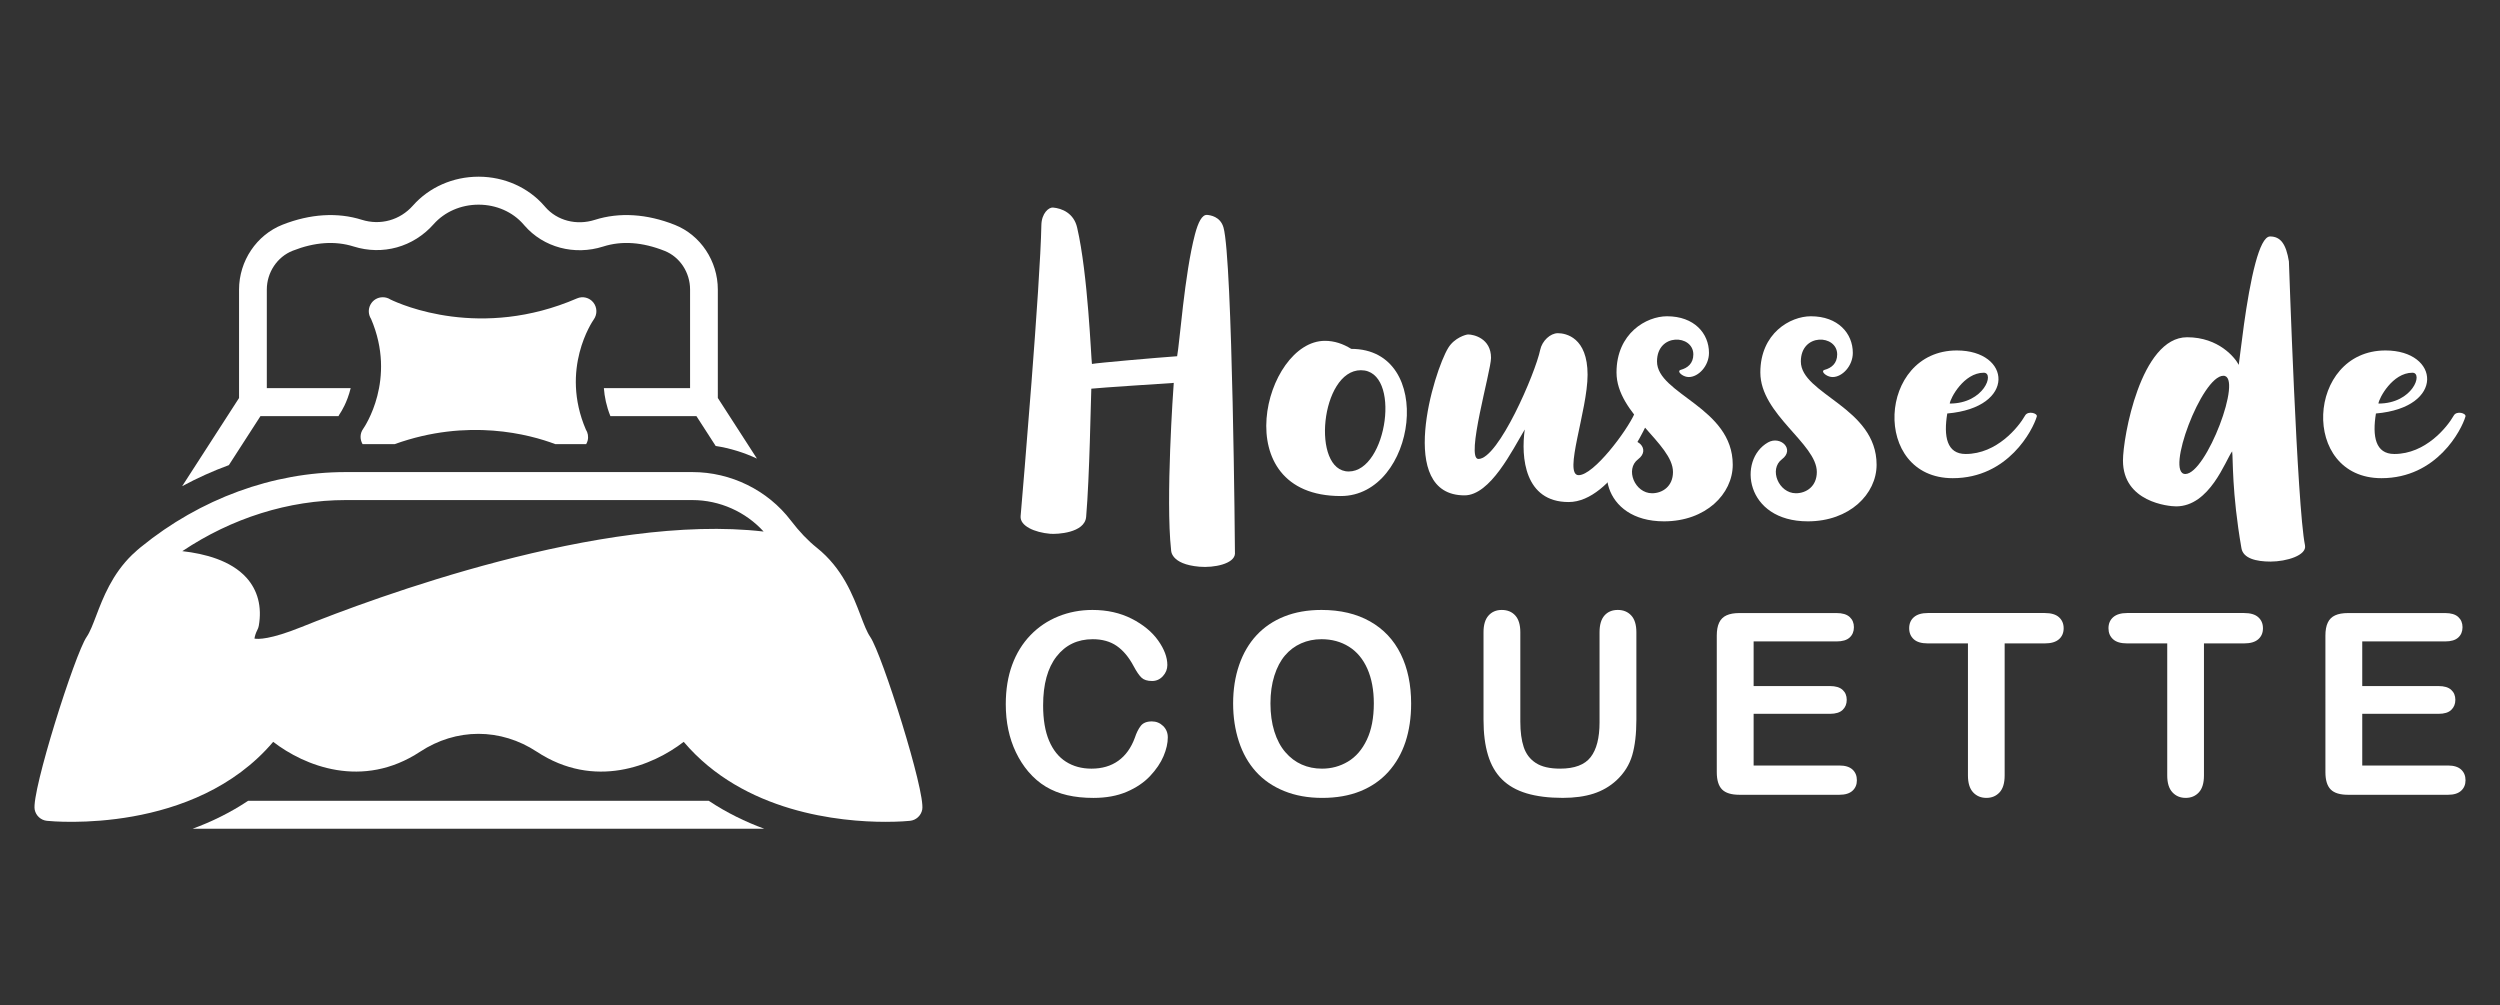 <?xml version="1.0" encoding="utf-8"?>
<!-- Generator: Adobe Illustrator 16.0.0, SVG Export Plug-In . SVG Version: 6.00 Build 0)  -->
<!DOCTYPE svg PUBLIC "-//W3C//DTD SVG 1.1//EN" "http://www.w3.org/Graphics/SVG/1.1/DTD/svg11.dtd">
<svg version="1.1" id="Layer_1" xmlns="http://www.w3.org/2000/svg" xmlns:xlink="http://www.w3.org/1999/xlink" x="0px" y="0px"
	 width="207px" height="83.25px" viewBox="0 -16.95 207 83.25" enable-background="new 0 -16.95 207 83.25" xml:space="preserve">
<rect x="0" y="-16.95" width="207" height="83.25" fill="#333333" stroke="none"/>
<g>
	<g>
		<path fill="#FFFFFF" d="M20.545,49.355c-1.484,0.989-3.048,1.747-4.597,2.315H63.28c-1.548-0.568-3.112-1.326-4.597-2.315H20.545z
			"/>
		<path fill="#FFFFFF" d="M21.566,17.506h6.459c0.057-0.099,0.107-0.198,0.174-0.292c0.035-0.053,0.54-0.811,0.837-2.024h-6.944
			V7.028c0-1.421,0.861-2.714,2.145-3.218c1.814-0.715,3.508-0.832,5.035-0.353c2.411,0.76,4.953,0.053,6.633-1.845
			c0.911-1.027,2.265-1.616,3.721-1.616c0.006,0,0.014,0,0.021,0c1.451,0.006,2.796,0.598,3.69,1.623l0.088,0.101
			C45,3.538,47.56,4.222,49.941,3.464c1.542-0.493,3.256-0.372,5.094,0.361c1.257,0.5,2.103,1.785,2.103,3.196v8.168h-7.137
			c0.052,0.717,0.21,1.494,0.539,2.316h7.124l1.594,2.471c1.188,0.186,2.338,0.54,3.417,1.046l-3.239-5.019V7.022
			c0-2.354-1.429-4.505-3.556-5.351c-2.308-0.919-4.601-1.063-6.631-0.416c-1.515,0.481-3.12,0.065-4.098-1.063L45.062,0.09
			c-1.329-1.522-3.299-2.402-5.409-2.41c-0.009,0-0.019,0-0.028,0c-2.11,0-4.089,0.871-5.435,2.392
			c-1.071,1.209-2.691,1.66-4.234,1.175c-2.008-0.632-4.274-0.492-6.555,0.405C21.242,2.5,19.793,4.66,19.793,7.028v8.977l-4.71,7.3
			c1.253-0.673,2.544-1.259,3.866-1.742L21.566,17.506z"/>
		<path fill="#FFFFFF" d="M49.128,8.095c-0.323-0.405-0.873-0.545-1.349-0.339c-7.964,3.447-14.553,0.526-15.447,0.094
			c-0.186-0.122-0.405-0.188-0.629-0.188c-0.005,0-0.011-0.001-0.016,0c-0.41,0-0.806,0.222-1.013,0.611
			c-0.207,0.388-0.171,0.839,0.051,1.183c2.146,5.014-0.547,8.948-0.661,9.111c-0.268,0.376-0.271,0.865-0.044,1.255h2.665
			c6.078-2.185,11.188-0.794,13.289,0h2.561c0.053-0.092,0.096-0.189,0.124-0.296c0.08-0.322,0.018-0.653-0.153-0.916
			c-2.147-5.016,0.546-8.95,0.661-9.113C49.466,9.073,49.452,8.5,49.128,8.095z"/>
		<path fill="#FFFFFF" d="M72.055,35.785c-0.274-0.397-0.517-1.034-0.798-1.771c-0.629-1.65-1.491-3.91-3.63-5.615
			c-0.728-0.58-1.449-1.336-2.144-2.248c-1.915-2.513-4.963-4.013-8.152-4.013H28.618c-6.015,0-12.031,2.202-16.937,6.197
			l-0.08,0.063c-0.181,0.145-0.341,0.298-0.504,0.449c-0.055,0.041-0.104,0.086-0.151,0.135c-1.664,1.613-2.415,3.563-2.974,5.031
			c-0.281,0.737-0.523,1.374-0.797,1.771C6.2,37.201,2.584,48.627,2.872,50.087c0.098,0.499,0.509,0.876,1.011,0.927
			c0.513,0.055,12.208,1.158,18.737-6.54c2.572,1.984,7.386,3.965,12.173,0.812c1.466-0.965,3.133-1.475,4.822-1.475
			c1.689,0,3.357,0.51,4.823,1.475c4.786,3.154,9.601,1.173,12.173-0.812c4.987,5.88,12.987,6.624,16.717,6.624
			c1.153,0,1.899-0.071,2.021-0.084c0.502-0.051,0.913-0.428,1.011-0.927C76.645,48.627,73.029,37.201,72.055,35.785z
			 M24.968,34.964c-2.61,1.052-3.607,1.017-3.898,0.962c0.019-0.181,0.116-0.486,0.229-0.697c0.063-0.113,0.105-0.235,0.128-0.362
			c0.276-1.566-0.081-2.947-1.03-3.993c-1.29-1.421-3.447-1.981-5.301-2.188c4.09-2.739,8.809-4.23,13.521-4.23h28.713
			c2.256,0,4.41,0.969,5.899,2.607C49.88,25.504,30.861,32.588,24.968,34.964z"/>
	</g>
	<g>
		<g>
			<g>
				<path fill="#FFFFFF" d="M97.187,14.753c-0.947,0.067-6.172,0.403-6.826,0.48c-0.045,1.027-0.142,7.254-0.428,10.612
					c-0.114,1.344-2.424,1.449-2.979,1.402c-1.283-0.109-2.516-0.648-2.447-1.459c0.202-2.364,1.627-19.136,1.718-24.093
					c0.019-1.002,0.622-1.488,0.955-1.461c0.746,0.064,1.727,0.458,2.006,1.656c0.901,3.877,1.153,10.816,1.226,11.295
					c0.441-0.089,5.276-0.512,7.054-0.639c0.205-1.05,0.613-6.809,1.476-10.09c0.265-1.006,0.59-1.648,1.01-1.612
					c0.24,0.021,1.091,0.124,1.353,1.043c0.749,2.626,0.955,26.969,0.949,27.024c-0.071,0.827-1.729,1.166-2.938,1.063
					c-2.409-0.205-2.346-1.355-2.35-1.389C96.507,24.404,97.148,15.226,97.187,14.753z"/>
				<path fill="#FFFFFF" d="M111.019,24.122c-9.616,0-6.339-12.851-1.315-12.851c0.771,0,1.497,0.242,2.178,0.666
					C118.938,11.938,117.289,24.122,111.019,24.122z M112.682,13.704c-3.341,0-4.132,8.384-1.008,8.384
					C114.861,22.088,116.071,13.704,112.682,13.704z"/>
				<path fill="#FFFFFF" d="M136.662,17.472c-0.164,0.467-3.11,7.147-6.779,7.147c-3.652,0-3.957-3.714-3.633-6.007
					c-1.016,1.686-2.846,5.454-4.988,5.454c-5.688,0-2.532-10.287-1.348-12.213c0.519-0.848,1.48-1.11,1.645-1.11
					c0.454,0,1.898,0.317,1.898,1.938c0,1.094-2.135,8.371-1.043,8.371c1.655,0,4.713-7.096,5.115-9.036
					c0.158-0.748,0.838-1.378,1.464-1.378c0.656,0,2.459,0.347,2.459,3.441c0,2.952-2.037,8.314-0.739,8.314
					c1.252,0,3.987-3.655,4.629-5.1C135.61,16.691,136.819,17.026,136.662,17.472z"/>
				<path fill="#FFFFFF" d="M143.471,21.53c0,2.419-2.234,4.687-5.69,4.687c-5.199,0-5.83-5.102-3.3-6.535
					c1.026-0.581,2.246,0.571,1.156,1.392c-1.104,0.832-0.268,2.817,1.152,2.817c0.868,0,1.734-0.575,1.734-1.76
					c0-2.349-4.676-4.771-4.676-8.241c0-3.251,2.475-4.653,4.184-4.653c2.247,0,3.472,1.415,3.472,3.031
					c0,1.085-0.876,2.001-1.669,2.001c-0.415,0-0.797-0.303-0.797-0.463c0-0.06,0.042-0.109,0.125-0.132
					c0.563-0.149,1.046-0.525,1.046-1.279c0-1.658-3.008-1.795-3.008,0.582C137.2,15.697,143.473,16.774,143.471,21.53z"/>
				<path fill="#FFFFFF" d="M155.382,21.53c0,2.419-2.234,4.687-5.691,4.687c-5.199,0-5.83-5.102-3.3-6.535
					c1.026-0.581,2.247,0.571,1.156,1.392c-1.105,0.832-0.267,2.817,1.153,2.817c0.868,0,1.733-0.575,1.733-1.76
					c0-2.349-4.677-4.771-4.677-8.241c0-3.251,2.476-4.653,4.185-4.653c2.248,0,3.472,1.415,3.472,3.031
					c0,1.085-0.876,2.001-1.669,2.001c-0.414,0-0.797-0.303-0.797-0.463c0-0.06,0.043-0.109,0.125-0.132
					c0.563-0.149,1.047-0.525,1.047-1.279c0-1.658-3.009-1.795-3.009,0.582C149.11,15.697,155.383,16.774,155.382,21.53z"/>
				<path fill="#FFFFFF" d="M168.646,17.538c-0.323,1.106-2.369,5.105-6.957,5.105c-6.751,0-6.221-10.575,0.337-10.575
					c4.493,0,4.966,4.721-0.793,5.219c-0.309,1.893-0.046,3.353,1.522,3.353c2.589,0,4.38-2.227,4.921-3.183
					C167.916,17.034,168.726,17.264,168.646,17.538z M161.438,16.465c2.854,0,3.729-2.554,2.82-2.554
					C162.603,13.911,161.484,16.022,161.438,16.465z"/>
				<path fill="#FFFFFF" d="M188.002,29.549c-1.19,0-2.266-0.262-2.411-1.107c-0.813-4.702-0.679-7.393-0.769-8.019
					c-0.552,0.74-1.845,4.555-4.64,4.555c-0.633,0-4.4-0.363-4.4-3.793c0-1.918,1.458-10.211,5.311-10.211
					c2.628,0,3.98,1.706,4.276,2.288c0.104-0.627,0.593-5.517,1.386-8.443c0.347-1.285,0.752-2.19,1.208-2.19
					c0.877,0,1.326,0.638,1.559,2.067c0.008,0.056,0.672,20.277,1.332,23.506C191.023,29.03,189.325,29.548,188.002,29.549z
					 M184.097,14.163c-1.791,0-4.841,8.134-3.153,8.134C182.679,22.297,185.756,14.163,184.097,14.163z"/>
				<path fill="#FFFFFF" d="M204.14,17.538c-0.321,1.106-2.368,5.105-6.956,5.105c-6.751,0-6.222-10.575,0.337-10.575
					c4.492,0,4.965,4.721-0.794,5.219c-0.307,1.893-0.046,3.353,1.523,3.353c2.59,0,4.38-2.227,4.921-3.183
					C203.409,17.034,204.219,17.264,204.14,17.538z M196.933,16.465c2.853,0,3.729-2.554,2.818-2.554
					C198.096,13.911,196.979,16.022,196.933,16.465z"/>
			</g>
		</g>
		<g>
			<path fill="#FFFFFF" d="M96.694,44.107c0,0.479-0.118,0.997-0.354,1.554c-0.236,0.559-0.607,1.106-1.113,1.644
				s-1.153,0.973-1.941,1.31c-0.787,0.335-1.705,0.502-2.75,0.502c-0.794,0-1.517-0.075-2.167-0.226
				c-0.65-0.15-1.241-0.386-1.771-0.703c-0.53-0.318-1.018-0.737-1.462-1.258c-0.397-0.473-0.736-1.001-1.017-1.586
				c-0.281-0.585-0.491-1.21-0.631-1.874c-0.141-0.664-0.21-1.368-0.21-2.114c0-1.21,0.176-2.296,0.528-3.254
				c0.353-0.958,0.858-1.777,1.515-2.458c0.657-0.682,1.427-1.199,2.31-1.556c0.883-0.356,1.823-0.534,2.823-0.534
				c1.219,0,2.303,0.244,3.255,0.729c0.95,0.486,1.68,1.087,2.187,1.803c0.507,0.715,0.76,1.391,0.76,2.027
				c0,0.349-0.124,0.656-0.37,0.924c-0.246,0.267-0.544,0.4-0.894,0.4c-0.39,0-0.682-0.093-0.876-0.277
				c-0.196-0.186-0.413-0.504-0.653-0.955c-0.397-0.746-0.864-1.303-1.401-1.673c-0.537-0.37-1.199-0.555-1.985-0.555
				c-1.253,0-2.25,0.476-2.993,1.427c-0.743,0.951-1.114,2.303-1.114,4.055c0,1.17,0.164,2.145,0.492,2.921
				c0.329,0.776,0.794,1.356,1.396,1.739c0.602,0.384,1.307,0.576,2.115,0.576c0.875,0,1.617-0.218,2.223-0.652
				c0.605-0.434,1.063-1.072,1.371-1.914c0.13-0.397,0.291-0.721,0.483-0.971c0.191-0.249,0.499-0.375,0.923-0.375
				c0.362,0,0.674,0.127,0.936,0.381C96.565,43.414,96.694,43.73,96.694,44.107z"/>
			<path fill="#FFFFFF" d="M109.421,33.553c1.561,0,2.899,0.317,4.019,0.95s1.966,1.532,2.541,2.7
				c0.575,1.166,0.861,2.537,0.861,4.11c0,1.163-0.157,2.222-0.47,3.173c-0.316,0.951-0.788,1.775-1.417,2.473
				c-0.631,0.699-1.403,1.232-2.321,1.603c-0.918,0.369-1.967,0.554-3.151,0.554c-1.178,0-2.23-0.19-3.16-0.57
				c-0.933-0.379-1.71-0.914-2.332-1.605c-0.623-0.691-1.094-1.523-1.411-2.494c-0.317-0.973-0.477-2.023-0.477-3.152
				c0-1.156,0.165-2.217,0.497-3.182s0.813-1.787,1.441-2.465c0.631-0.677,1.397-1.195,2.3-1.555
				C107.245,33.733,108.271,33.553,109.421,33.553z M113.753,41.293c0-1.102-0.178-2.057-0.533-2.864
				c-0.356-0.808-0.865-1.418-1.525-1.832c-0.66-0.413-1.418-0.621-2.273-0.621c-0.609,0-1.171,0.114-1.688,0.344
				c-0.517,0.229-0.963,0.563-1.335,1.001c-0.373,0.438-0.668,0.998-0.883,1.679s-0.322,1.445-0.322,2.294
				c0,0.855,0.107,1.629,0.322,2.32s0.521,1.264,0.914,1.719s0.845,0.797,1.354,1.021c0.511,0.227,1.07,0.34,1.679,0.34
				c0.78,0,1.497-0.195,2.15-0.586c0.653-0.39,1.174-0.992,1.561-1.807C113.561,43.487,113.753,42.485,113.753,41.293z"/>
			<path fill="#FFFFFF" d="M122.835,42.639v-7.238c0-0.615,0.139-1.078,0.416-1.385c0.276-0.309,0.641-0.463,1.092-0.463
				c0.472,0,0.848,0.154,1.125,0.463c0.276,0.307,0.415,0.77,0.415,1.385v7.401c0,0.843,0.094,1.545,0.282,2.109
				c0.189,0.565,0.521,1.003,1.002,1.314c0.479,0.312,1.149,0.468,2.011,0.468c1.191,0,2.033-0.317,2.525-0.95
				c0.493-0.633,0.739-1.593,0.739-2.88v-7.463c0-0.622,0.138-1.086,0.411-1.391c0.272-0.305,0.64-0.457,1.099-0.457
				c0.457,0,0.829,0.152,1.113,0.457c0.283,0.305,0.427,0.769,0.427,1.391v7.238c0,1.176-0.115,2.158-0.344,2.945
				c-0.229,0.787-0.663,1.479-1.299,2.074c-0.548,0.506-1.185,0.875-1.91,1.108c-0.725,0.232-1.573,0.349-2.546,0.349
				c-1.156,0-2.152-0.125-2.987-0.374c-0.835-0.25-1.515-0.637-2.042-1.16s-0.914-1.194-1.159-2.013
				C122.957,44.751,122.835,43.774,122.835,42.639z"/>
			<path fill="#FFFFFF" d="M152.069,36.16H145.2v3.696h6.323c0.466,0,0.813,0.104,1.042,0.313c0.229,0.207,0.344,0.483,0.344,0.826
				c0,0.342-0.113,0.62-0.338,0.836c-0.227,0.216-0.575,0.323-1.048,0.323H145.2v4.28h7.104c0.479,0,0.84,0.112,1.083,0.334
				c0.242,0.223,0.363,0.519,0.363,0.889c0,0.355-0.121,0.645-0.363,0.867c-0.243,0.223-0.604,0.333-1.083,0.333h-8.285
				c-0.663,0-1.141-0.147-1.432-0.44c-0.291-0.295-0.438-0.771-0.438-1.428V35.678c0-0.438,0.065-0.795,0.196-1.072
				c0.129-0.277,0.334-0.479,0.61-0.605c0.277-0.127,0.632-0.19,1.063-0.19h8.05c0.483,0,0.845,0.108,1.081,0.323
				c0.237,0.216,0.355,0.498,0.355,0.848c0,0.355-0.118,0.641-0.355,0.856C152.914,36.053,152.553,36.16,152.069,36.16z"/>
			<path fill="#FFFFFF" d="M169.31,36.324h-3.325v10.933c0,0.63-0.14,1.097-0.421,1.401s-0.643,0.457-1.089,0.457
				c-0.451,0-0.818-0.154-1.103-0.462c-0.285-0.308-0.426-0.773-0.426-1.396V36.324h-3.327c-0.519,0-0.906-0.114-1.159-0.344
				c-0.253-0.229-0.38-0.531-0.38-0.908c0-0.39,0.131-0.697,0.396-0.924c0.263-0.226,0.645-0.339,1.144-0.339h9.69
				c0.526,0,0.919,0.116,1.176,0.349c0.257,0.233,0.385,0.538,0.385,0.914c0,0.377-0.129,0.68-0.389,0.908
				C170.22,36.21,169.83,36.324,169.31,36.324z"/>
			<path fill="#FFFFFF" d="M185.813,36.324h-3.325v10.933c0,0.63-0.142,1.097-0.422,1.401s-0.644,0.457-1.088,0.457
				c-0.452,0-0.818-0.154-1.103-0.462c-0.286-0.308-0.428-0.773-0.428-1.396V36.324h-3.325c-0.521,0-0.906-0.114-1.16-0.344
				c-0.254-0.229-0.38-0.531-0.38-0.908c0-0.39,0.133-0.697,0.396-0.924c0.264-0.226,0.645-0.339,1.145-0.339h9.69
				c0.526,0,0.918,0.116,1.174,0.349c0.258,0.233,0.386,0.538,0.386,0.914c0,0.377-0.129,0.68-0.389,0.908
				C186.724,36.21,186.334,36.324,185.813,36.324z"/>
			<path fill="#FFFFFF" d="M202.461,36.16h-6.867v3.696h6.323c0.464,0,0.813,0.104,1.042,0.313c0.229,0.207,0.344,0.483,0.344,0.826
				c0,0.342-0.114,0.62-0.339,0.836c-0.227,0.216-0.575,0.323-1.047,0.323h-6.323v4.28h7.104c0.478,0,0.839,0.112,1.082,0.334
				c0.243,0.223,0.365,0.519,0.365,0.889c0,0.355-0.122,0.645-0.365,0.867s-0.604,0.333-1.082,0.333h-8.284
				c-0.665,0-1.143-0.147-1.432-0.44c-0.292-0.295-0.438-0.771-0.438-1.428V35.678c0-0.438,0.064-0.795,0.195-1.072
				c0.129-0.277,0.333-0.479,0.61-0.605c0.277-0.127,0.631-0.19,1.063-0.19h8.048c0.484,0,0.846,0.108,1.081,0.323
				c0.237,0.216,0.355,0.498,0.355,0.848c0,0.355-0.118,0.641-0.355,0.856C203.307,36.053,202.945,36.16,202.461,36.16z"/>
		</g>
	</g>
</g>
</svg>
